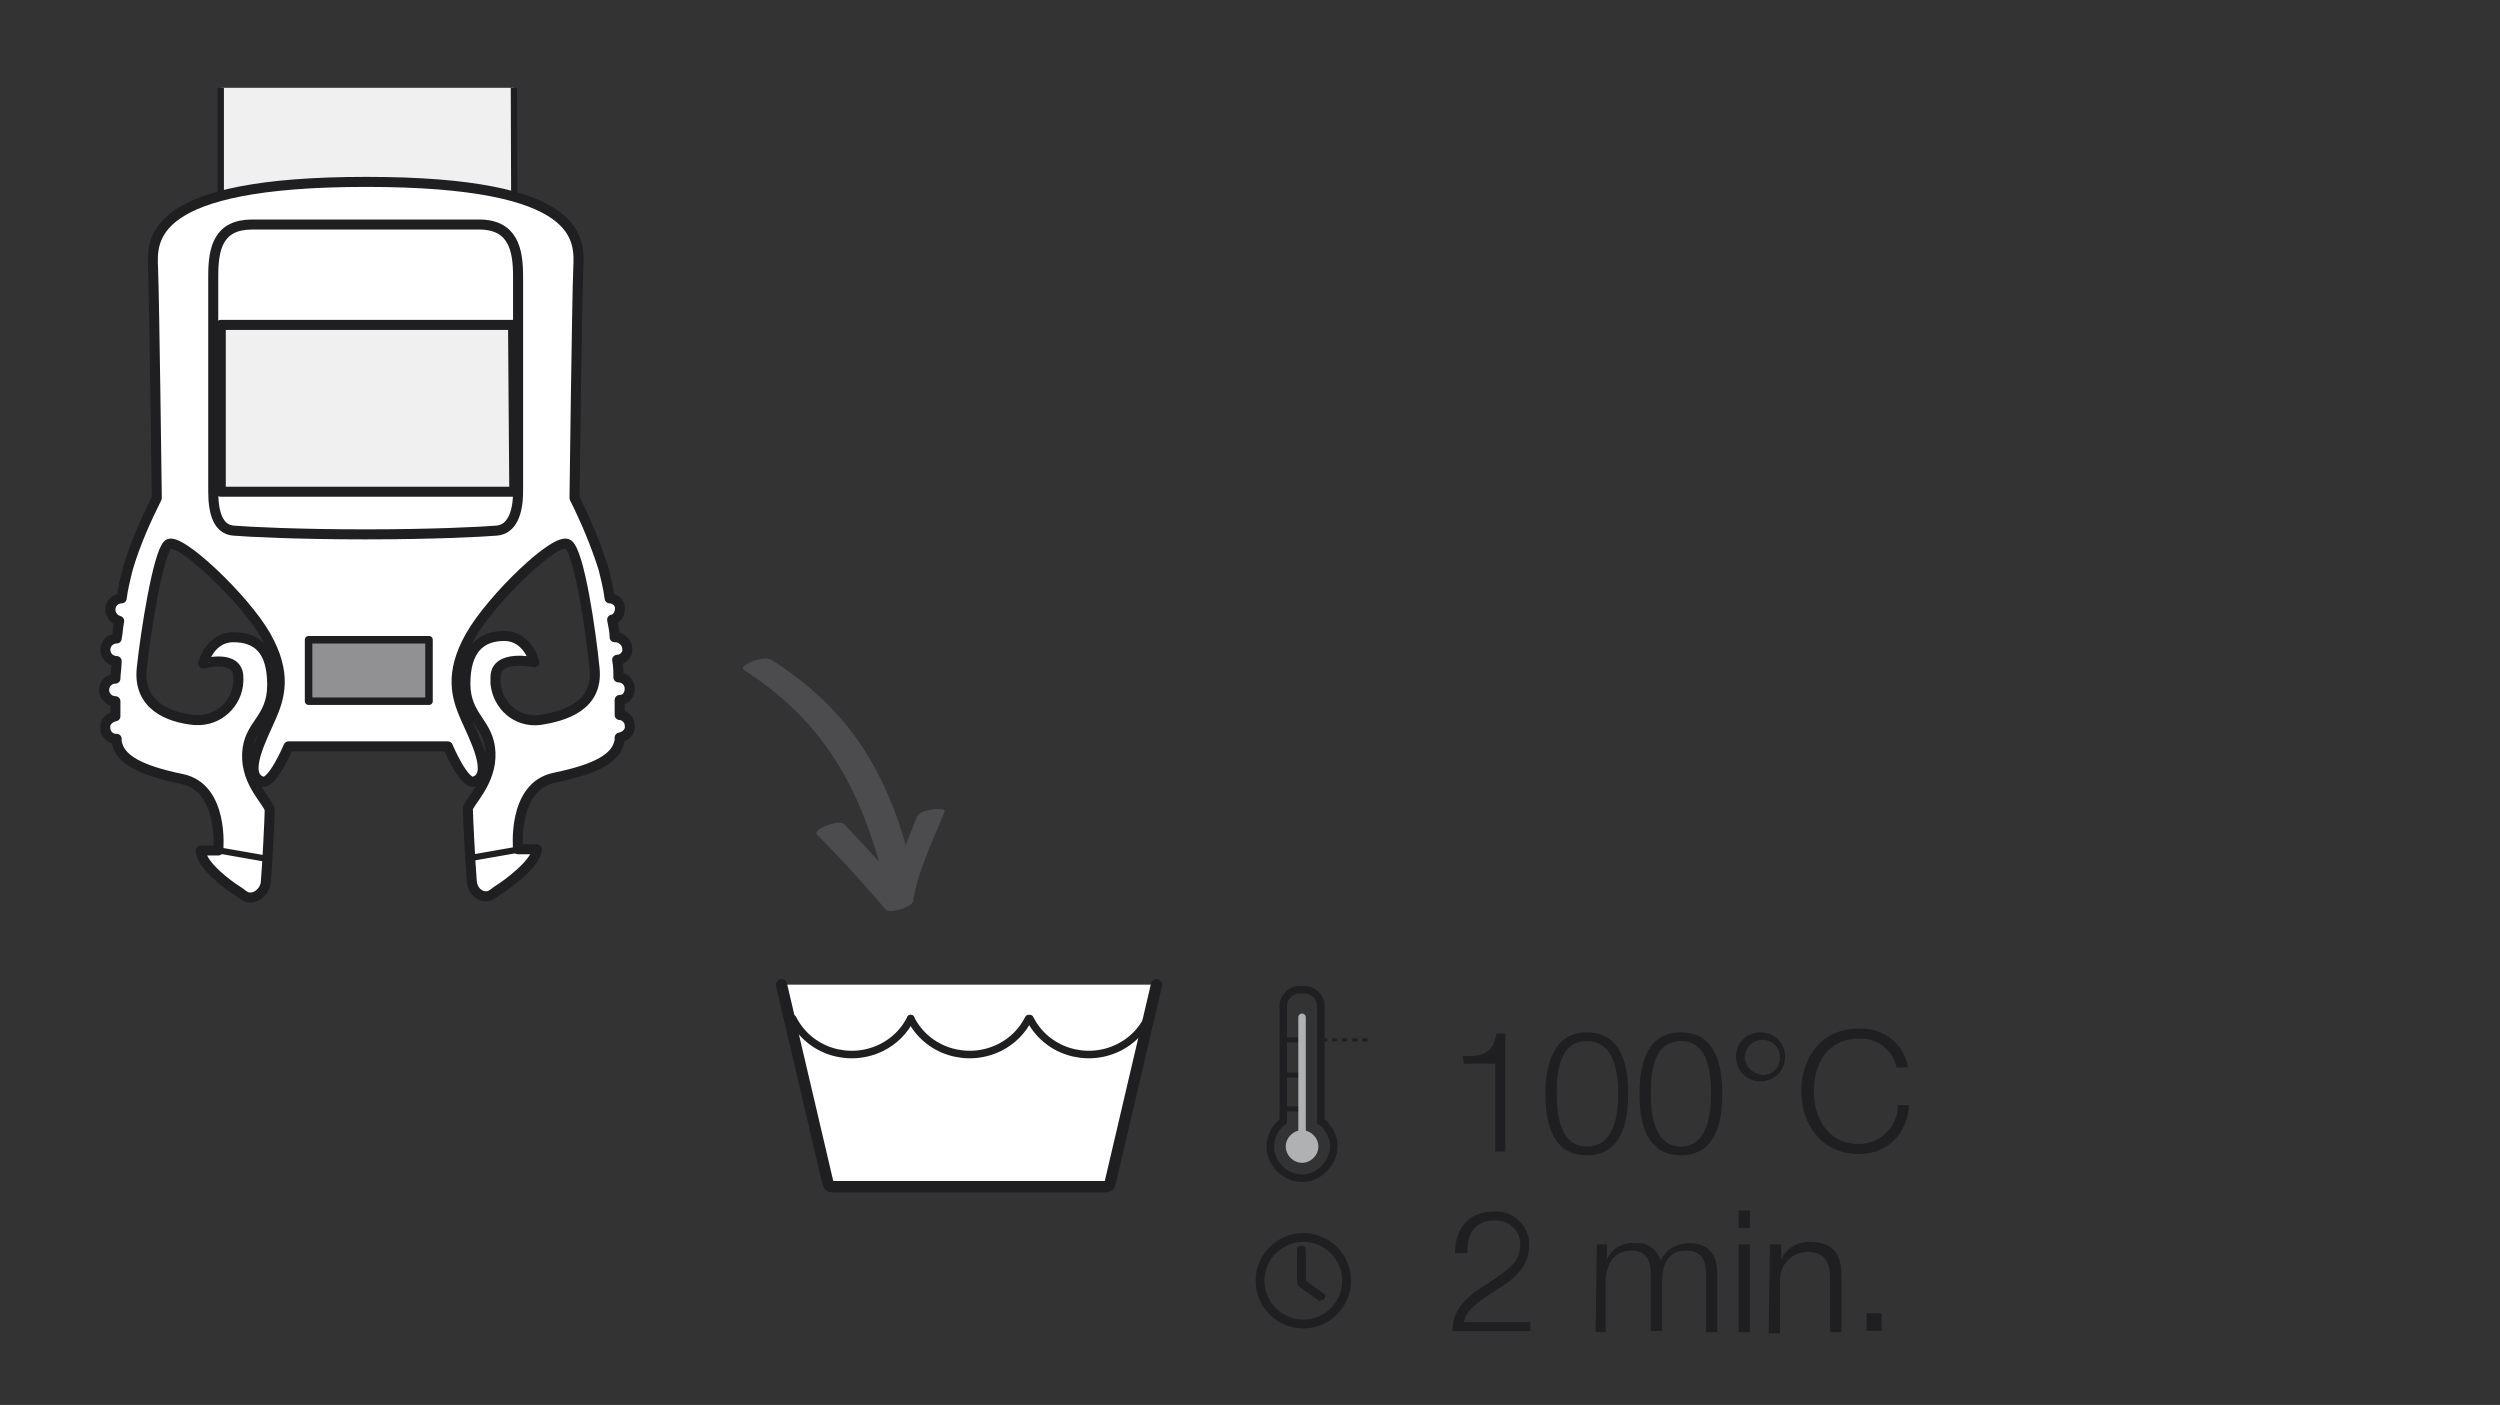 <?xml version="1.0" encoding="utf-8"?>
<!-- Generator: Adobe Illustrator 25.4.1, SVG Export Plug-In . SVG Version: 6.00 Build 0)  -->
<svg version="1.1" id="レイヤー_1" xmlns="http://www.w3.org/2000/svg" xmlns:xlink="http://www.w3.org/1999/xlink" x="0px"
	 y="0px" viewBox="0 0 199.3 112" style="enable-background:new 0 0 199.3 112;" xml:space="preserve">
<rect x="0" y="0" width="199.3" height="112" fill="#333333" stroke="none"/>
<style type="text/css">
	.st0{clip-path:url(#SVGID_00000010301512948602441350000013570925549216932022_);}
	.st1{fill:#F0F0F0;stroke:#1F1E21;stroke-width:0.5;stroke-linecap:round;stroke-linejoin:round;}
	.st2{fill:#FFFFFF;stroke:#1F1E21;stroke-width:0.8;stroke-linecap:round;stroke-linejoin:round;}
	.st3{fill:none;stroke:#1F1E21;stroke-width:0.5;stroke-linecap:round;stroke-linejoin:round;}
	.st4{fill:none;stroke:#1F1E21;stroke-width:0.8;stroke-linecap:round;stroke-linejoin:round;}
	.st5{fill:#F0F0F0;stroke:#1F1E21;stroke-width:0.8;stroke-linecap:round;stroke-linejoin:round;}
	.st6{fill:#919193;stroke:#1F1E21;stroke-width:0.6;stroke-linecap:round;stroke-linejoin:round;}
	.st7{fill:#4C4C4E;}
	.st8{fill:#FFFFFF;stroke:#1F1E21;stroke-width:0.9;stroke-linecap:round;stroke-linejoin:round;}
	.st9{fill:none;stroke:#1F1E21;stroke-width:0.6;stroke-linecap:round;stroke-linejoin:round;}
	.st10{fill:#1F1E21;}
	.st11{fill:none;stroke:#1F1E21;stroke-width:0.6;stroke-miterlimit:10;}
	.st12{fill:none;stroke:#1F1E21;stroke-width:0.4;stroke-linecap:round;stroke-linejoin:round;}
	.st13{fill:none;stroke:#1F1E21;stroke-width:0.25;stroke-miterlimit:10;stroke-dasharray:0.4,0.4;}
	.st14{fill:#B0B1B3;}
	.st15{fill:none;stroke:#B0B1B3;stroke-width:0.6;stroke-linecap:round;stroke-linejoin:round;}
	.st16{fill:none;stroke:#4C4C4E;stroke-width:1.6;stroke-miterlimit:10;}
</style>
<g>
	<defs>
		<rect id="SVGID_1_" x="3.6" y="7" width="54.8" height="75.6"/>
	</defs>
	<clipPath id="SVGID_00000143608232666266741390000010083368297184163476_">
		<use xlink:href="#SVGID_1_"  style="overflow:visible;"/>
	</clipPath>
	<g style="clip-path:url(#SVGID_00000143608232666266741390000010083368297184163476_);">
		<polygon class="st1" points="17.6,16.9 41,16.9 40.9,-14.3 17.6,-14.3 		"/>
		<path class="st2" d="M29.2,14.5c-17.4,0-17.1,4.6-17,6.9s0.3,18.3,0.3,18.3c-0.9,1.8-1.7,3.6-2.3,5.6c-0.2,0.8-0.4,1.6-0.5,2.4
			l0,0c-0.5,0-0.9,0.4-0.9,0.9l0,0c0,0.4,0.3,0.8,0.7,0.9c-0.1,0.5-0.1,0.9-0.2,1.4H9.3c-0.5,0-0.9,0.4-0.9,0.9s0.4,0.9,0.9,0.9l0,0
			c0,0.5-0.1,1-0.1,1.4c-0.5,0-0.9,0.4-0.9,0.9c0,0.5,0.4,0.9,0.9,0.9c0,0.4,0,0.8,0,1.2c-0.5,0.1-0.9,0.5-0.8,1
			c0,0.4,0.4,0.8,0.8,0.8h0.1c0,0.1,0,0.1,0,0.2c0.2,1.4,1.8,2.3,5.2,3s2.9,5.7,2.9,5.7h-1.4c0,1.2,2.4,2.9,2.9,3.2s0.7,0.7,1.4,0.5
			c0.5-0.2,0.9-0.7,0.9-1.3c0.1-1.1,0.3-5,0.3-5.6s-1.9-2.1-1.8-4.5s2-2.7,2-5.5s-1.2-3.8-3.1-3.8s-2.4,2.1-2.4,2.1S19,52.1,19,54
			c0.1,1.8-1.3,3.3-3,3.4c-0.2,0-0.3,0-0.5,0c-2.1-0.2-4.5-1.2-4.2-4.1s1.3-9.2,2.1-9.9s6.1,4.3,7.8,7.3s1.1,4.9,0.4,6.5
			s-2.3,4.6-0.7,5.1c0.8,0.3,2.1-2.8,2.1-2.8h12.7c0,0,1.3,3.1,2.1,2.8c1.6-0.5,0-3.5-0.7-5.1s-1.3-3.5,0.4-6.5s6.9-8,7.8-7.3
			s1.8,6.9,2.1,9.9S45,57.1,43,57.4c-1.8,0.2-3.3-1.1-3.5-2.9c0-0.2,0-0.3,0-0.5c0-1.9,3.1-1.2,3.1-1.2s-0.5-2.1-2.4-2.1
			s-3.1,1.1-3.1,3.8s1.9,3.1,2,5.5s-1.8,4-1.8,4.5s0.2,4.5,0.3,5.6c0,0.6,0.3,1.1,0.8,1.3c0.7,0.2,0.9-0.2,1.4-0.5s3-2.1,3-3.2h-1.5
			c0,0-0.5-5,2.9-5.7s5-1.6,5.2-3c0,0,0-0.1,0-0.2h0c0.5-0.1,0.9-0.5,0.8-1c0-0.4-0.4-0.8-0.8-0.8c0-0.3,0-0.7,0-1.2
			c0.5,0,0.8-0.4,0.8-0.9c0-0.5-0.4-0.9-0.9-0.9c0-0.4,0-0.9-0.1-1.4c0.5,0,0.9-0.5,0.8-0.9c0-0.5-0.5-0.9-0.9-0.9H49
			c0-0.4-0.1-0.9-0.2-1.4c0.5-0.1,0.7-0.7,0.6-1.1c-0.1-0.4-0.5-0.6-0.8-0.6l0,0c-0.1-0.8-0.3-1.6-0.5-2.4c-0.6-1.9-1.4-3.8-2.3-5.6
			c0,0,0.2-16,0.3-18.3S46.6,14.5,29.2,14.5z"/>
		<line class="st3" x1="16.9" y1="67.7" x2="20.9" y2="68.4"/>
		<path class="st4" d="M29.2,17.9h-9.1c-2.7,0-3.1,1.9-3.1,4.1v17.2c0,1.7,0.4,3,1.6,3.1s5.1,0.3,10.5,0.3s9.3-0.2,10.5-0.3
			s1.7-1.4,1.7-3.1V22c0-2.1-0.4-4.1-3.1-4.1L29.2,17.9z"/>
		<polygon class="st5" points="17.6,39.2 41,39.2 40.9,25.9 17.6,25.9 		"/>
		<rect x="24.6" y="51" class="st6" width="9.6" height="4.9"/>
		<line class="st3" x1="41.5" y1="67.7" x2="37.5" y2="68.4"/>
	</g>
</g>
<path class="st7" d="M59.3,53.4c6.5,4.2,9.3,9.5,11.2,16.8c0.2,0.6,2.5,0,2.3-0.6c-1.8-7.5-4.7-12.8-11.3-17
	C60.8,52.2,58.8,53.1,59.3,53.4L59.3,53.4z"/>
<path class="st7" d="M73.1,65.1c-0.9,2.4-2.1,4.8-2.5,7.3l2.2-0.7c-1.8-2-3.6-4-5.5-6c-0.4-0.4-2.5,0.4-2.2,0.8
	c1.9,1.9,3.7,3.9,5.5,6c0.3,0.4,2.2-0.2,2.2-0.7c0.4-2.5,1.6-4.8,2.5-7.1C75.5,64.3,73.3,64.5,73.1,65.1z"/>
<path class="st8" d="M92.2,78.5l-3.7,15.8c0,0.2-0.2,0.3-0.3,0.3H66.3c-0.2,0-0.3-0.2-0.3-0.3l-3.7-15.8"/>
<path class="st9" d="M63.2,81.2c1.3,2.6,4.5,3.6,7.1,2.3c1-0.5,1.8-1.3,2.3-2.3"/>
<path class="st9" d="M72.6,81.2c1.3,2.6,4.5,3.6,7.1,2.3c1-0.5,1.8-1.3,2.3-2.3"/>
<path class="st9" d="M82.1,81.2c1.3,2.6,4.5,3.6,7.1,2.3c1-0.5,1.8-1.3,2.3-2.3"/>
<path class="st10" d="M116.6,84.2c1.5,0,2.4-0.1,2.7-1.8h0.7v9.4h-0.8v-7h-2.5L116.6,84.2z"/>
<path class="st10" d="M129.8,87.2c0,2.2-0.5,4.9-3.3,4.9s-3.3-2.7-3.3-4.9s0.6-4.9,3.3-4.9C129.3,82.3,129.8,85,129.8,87.2z
	 M124.1,87.2c0,1.7,0.3,4.2,2.4,4.2c2.2,0,2.5-2.5,2.5-4.2s-0.3-4.2-2.5-4.2S124.1,85.5,124.1,87.2z"/>
<path class="st10" d="M137.3,87.2c0,2.2-0.5,4.9-3.3,4.9s-3.3-2.7-3.3-4.9s0.5-4.9,3.3-4.9S137.3,85,137.3,87.2z M131.6,87.2
	c0,1.7,0.3,4.2,2.4,4.2s2.4-2.5,2.4-4.2S136.2,83,134,83S131.6,85.5,131.6,87.2z"/>
<path class="st10" d="M140.5,82.3c1.1,0.1,1.9,1,1.8,2.1c-0.1,1-0.8,1.7-1.8,1.8c-1.1,0.1-2-0.7-2.1-1.8c-0.1-1.1,0.7-2,1.8-2.1
	C140.3,82.3,140.4,82.3,140.5,82.3z M140.5,85.7c0.8,0,1.4-0.6,1.4-1.4s-0.6-1.4-1.4-1.4c-0.8,0-1.4,0.6-1.4,1.4l0,0
	C139.1,85,139.7,85.6,140.5,85.7C140.5,85.7,140.5,85.7,140.5,85.7z"/>
<path class="st10" d="M151.2,85.1c-0.3-1.4-1.6-2.4-3-2.3c-2.6,0-3.6,2.1-3.6,4.2s1.1,4.2,3.6,4.2c1.7,0,3.1-1.4,3.1-3.1h0.9
	c-0.2,2.4-1.8,3.9-4,3.9c-3,0-4.6-2.4-4.6-5s1.5-5,4.6-5c1.9-0.1,3.6,1.2,3.9,3.1L151.2,85.1z"/>
<path class="st10" d="M122,106.1h-6.2c0-2.8,2.9-3.5,4.6-5.1c0.5-0.4,0.8-1.1,0.8-1.8c0-1.1-0.9-1.9-1.9-1.9c-0.1,0-0.1,0-0.2,0
	c-1.6,0-2.2,1.2-2.1,2.6H116c0-1.9,1-3.3,3-3.3c1.4-0.2,2.7,0.9,2.9,2.3c0,0.1,0,0.3,0,0.4c0,1.6-1.1,2.6-2.4,3.4
	c-0.9,0.6-2.6,1.5-2.8,2.7h5.3V106.1z"/>
<path class="st10" d="M127.3,99.2h0.8v1.2l0,0c0.4-0.9,1.3-1.4,2.3-1.3c0.9-0.1,1.7,0.5,2,1.4c0.4-0.9,1.3-1.4,2.2-1.4
	c1.5,0,2.3,0.8,2.3,2.4v4.7h-0.9v-4.7c0-1.1-0.4-1.8-1.6-1.8c-1.5,0-1.9,1.2-1.9,2.5v3.9h-0.9v-4.7c0-0.9-0.4-1.7-1.5-1.7
	c-1.5,0-2.1,1.1-2.1,2.6v3.9h-0.8L127.3,99.2z"/>
<path class="st10" d="M138.6,96.5h0.9v1.4h-0.9V96.5z M138.6,99.2h0.9v7h-0.9V99.2z"/>
<path class="st10" d="M141.1,99.2h0.9v1.2l0,0c0.4-0.9,1.3-1.4,2.2-1.4c2,0,2.6,1,2.6,2.7v4.5h-0.9v-4.3c0-1.2-0.4-2.1-1.8-2.1
	c-1.2,0-2.2,1-2.2,2.2c0,0.1,0,0.1,0,0.2v4.1H141L141.1,99.2z"/>
<path class="st10" d="M148.8,106.1v-1.4h1.2v1.4H148.8z"/>
<path class="st11" d="M105.3,89.4v-9.2c0-0.7-0.6-1.3-1.3-1.3c0,0,0,0,0,0h-0.4c-0.7,0-1.3,0.6-1.3,1.3l0,0v9.2
	c-1.1,0.8-1.4,2.4-0.5,3.5c0.8,1.1,2.4,1.4,3.5,0.5s1.4-2.4,0.5-3.5C105.7,89.7,105.5,89.5,105.3,89.4L105.3,89.4z"/>
<line class="st12" x1="102.5" y1="82.9" x2="103.7" y2="82.9"/>
<line class="st12" x1="102.5" y1="85.7" x2="103.7" y2="85.7"/>
<line class="st12" x1="102.5" y1="88.4" x2="103.7" y2="88.4"/>
<line class="st13" x1="105.4" y1="82.9" x2="109.3" y2="82.9"/>
<path class="st14" d="M105.1,91.4c0,0.7-0.6,1.3-1.3,1.3c-0.7,0-1.3-0.6-1.3-1.3c0-0.7,0.6-1.3,1.3-1.3c0,0,0,0,0,0
	C104.5,90.1,105.1,90.7,105.1,91.4z"/>
<line class="st15" x1="103.8" y1="91.6" x2="103.8" y2="81.1"/>
<path class="st10" d="M103.9,98.3c-2.1,0-3.8,1.7-3.8,3.8c0,2.1,1.7,3.8,3.8,3.8c2.1,0,3.8-1.7,3.8-3.8
	C107.7,100,106,98.3,103.9,98.3C103.9,98.3,103.9,98.3,103.9,98.3 M103.9,105.2c-1.7,0-3.1-1.4-3.1-3.1s1.4-3.1,3.1-3.1
	c1.7,0,3.1,1.4,3.1,3.1C107,103.8,105.6,105.2,103.9,105.2C103.9,105.2,103.9,105.2,103.9,105.2 M105.5,103.1l-1.4-1v-2.4
	c0-0.2-0.1-0.4-0.3-0.4c-0.2,0-0.4,0.1-0.4,0.3c0,0,0,0.1,0,0.1v2.5c0,0.2,0.1,0.3,0.2,0.4l1.4,1c0.1,0,0.1,0.1,0.2,0.1
	c0.1,0,0.2-0.1,0.3-0.1C105.7,103.4,105.7,103.2,105.5,103.1"/>
<rect x="255.7" y="207.3" class="st16" width="102.7" height="138.8"/>
</svg>
